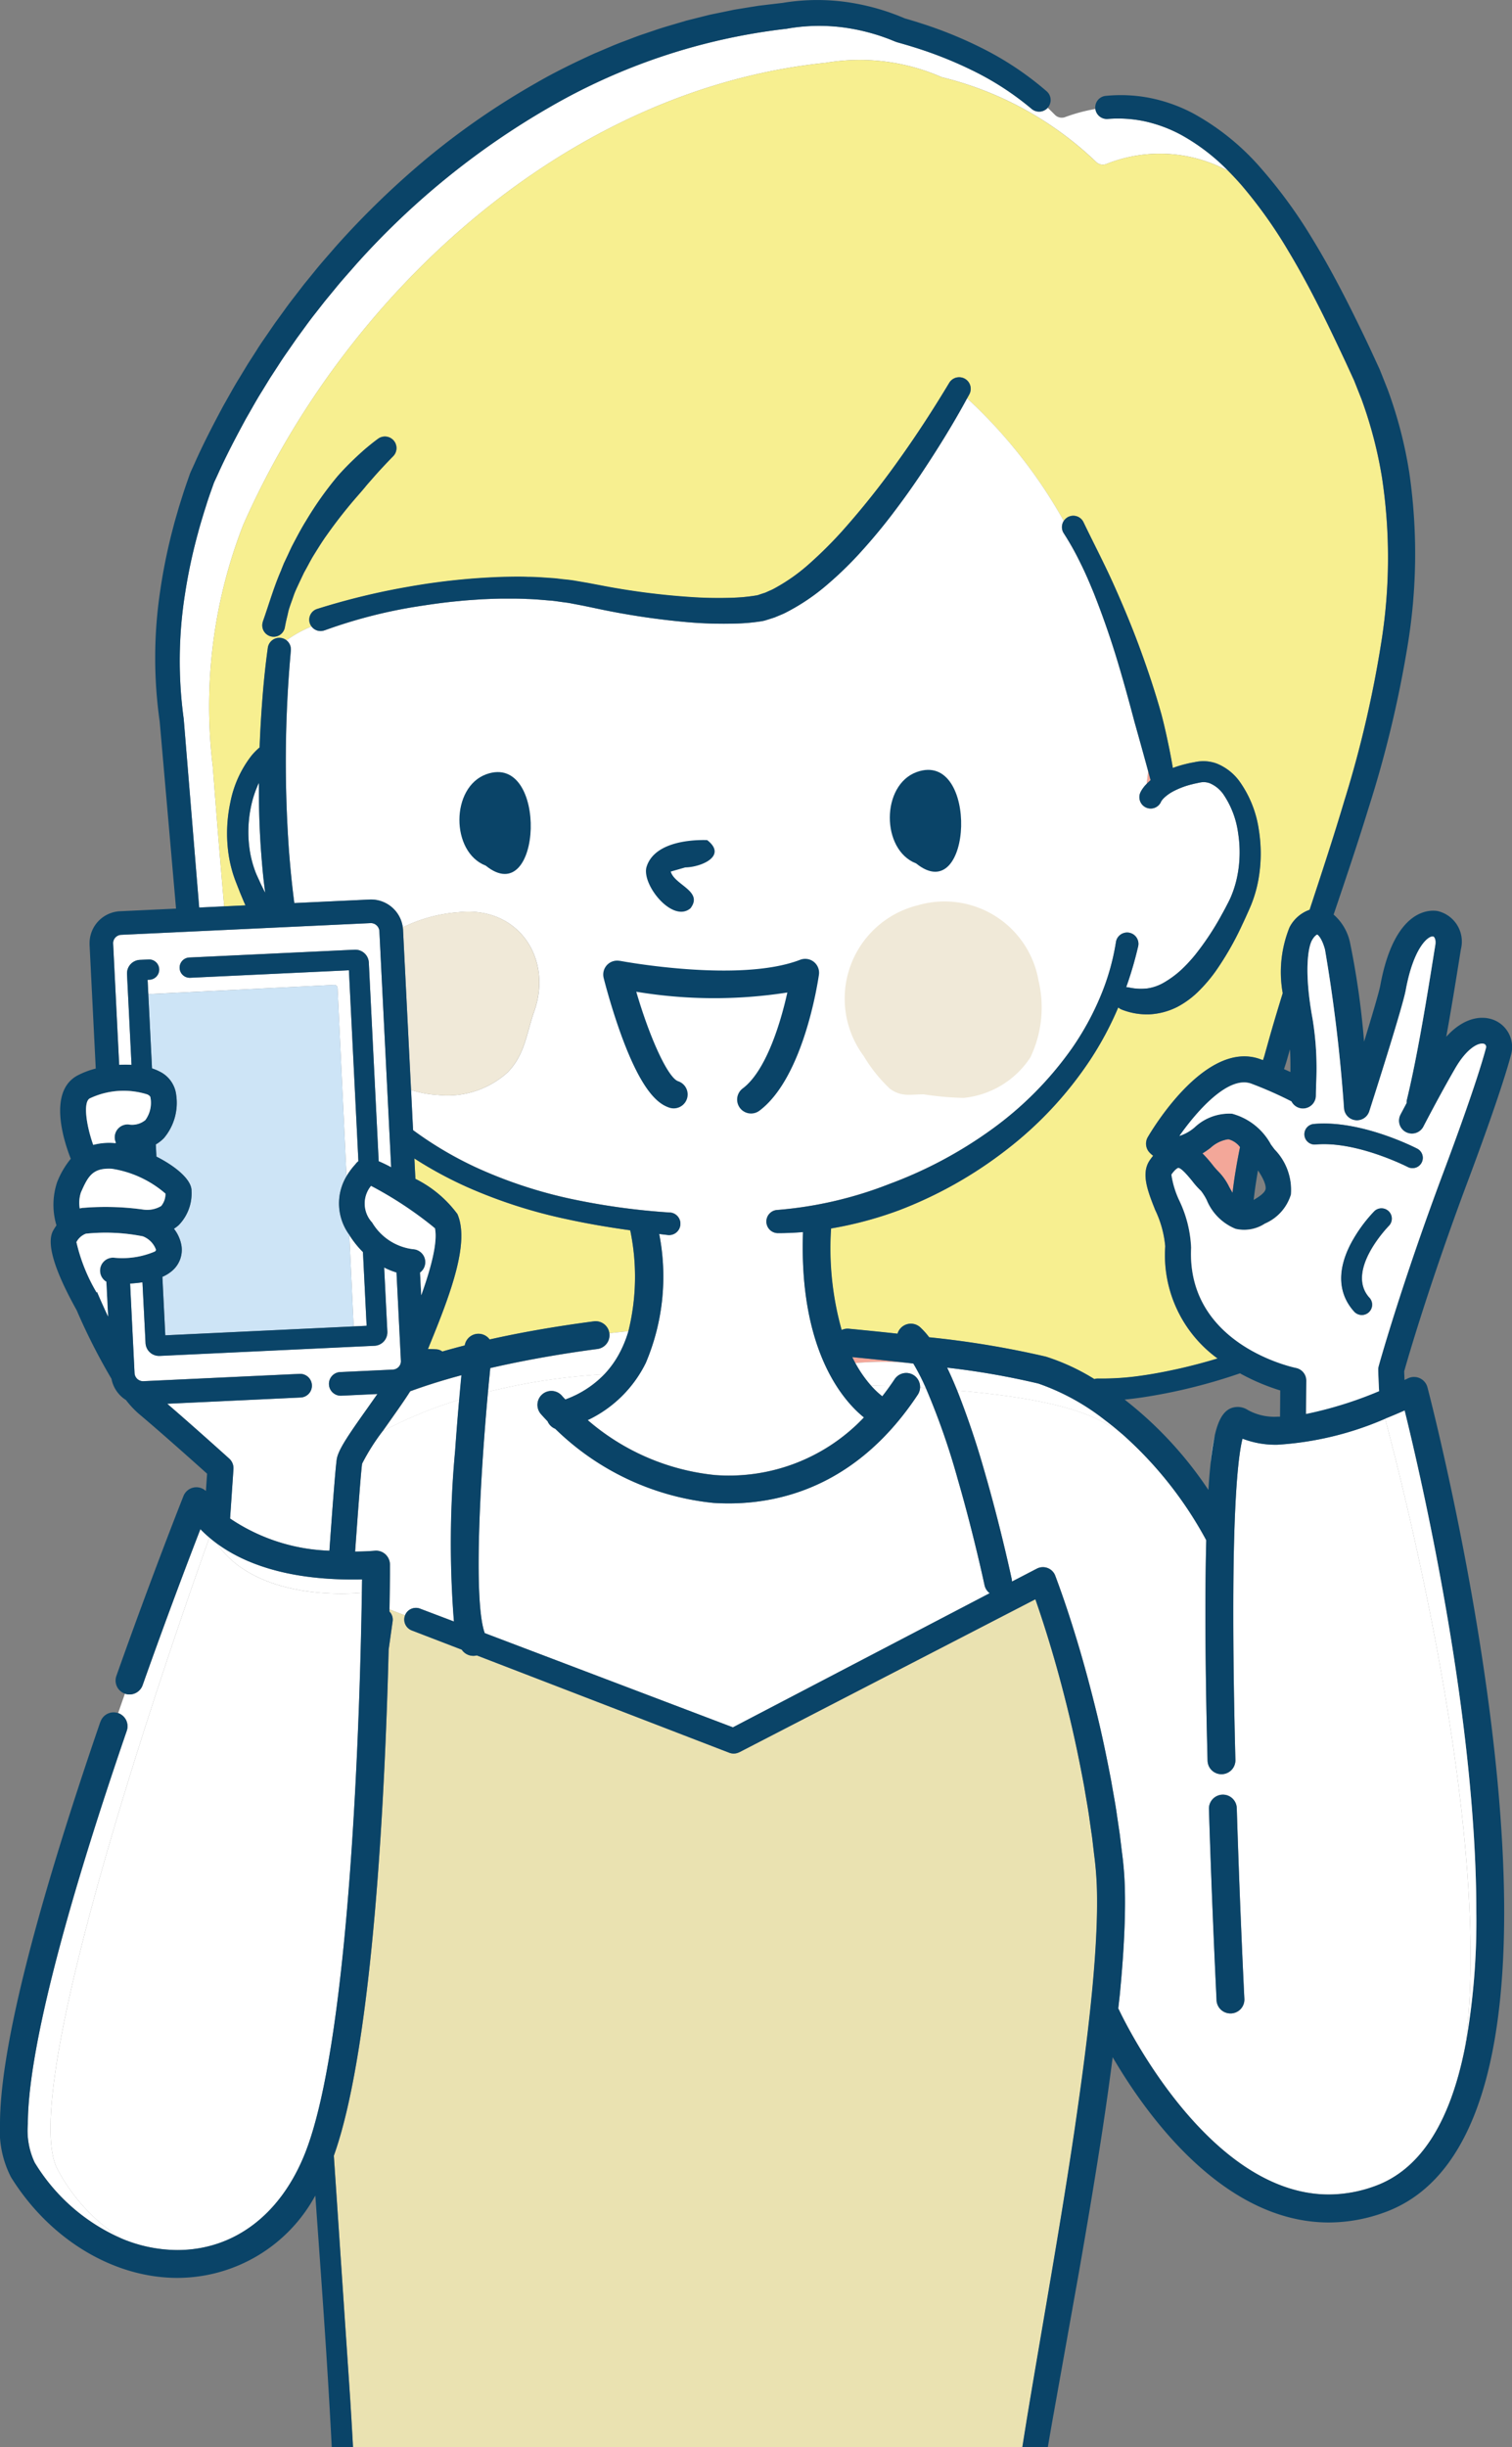 <svg id="system_icon09" xmlns="http://www.w3.org/2000/svg" xmlns:xlink="http://www.w3.org/1999/xlink" width="97.91" height="158.435" viewBox="0 0 97.91 158.435">
  <rect x="0" y="0" width="97.91" height="158.435" fill="#808080" stroke="none"/>
  <defs>
    <clipPath id="clip-path">
      <rect id="長方形_2111" data-name="長方形 2111" width="97.91" height="158.435" fill="none"/>
    </clipPath>
  </defs>
  <g id="グループ_3687" data-name="グループ 3687" clip-path="url(#clip-path)">
    <g id="グループ_3686" data-name="グループ 3686">
      <g id="グループ_3685" data-name="グループ 3685" clip-path="url(#clip-path)">
        <path id="パス_7278" data-name="パス 7278" d="M83.179,9.345h.008a8.306,8.306,0,0,1,2.461.17,9.078,9.078,0,0,1,2.317.879A13.221,13.221,0,0,1,91,12.723a9.312,9.312,0,0,0-7.917-.457.623.623,0,0,1-.665-.149,21.96,21.96,0,0,0-9.964-5.471.453.453,0,0,1-.055-.02,13.22,13.22,0,0,0-7.493-.914c-16.742,1.713-31.075,14.9-37.693,29.883-.008.017-.014.034-.021.051a32.334,32.334,0,0,0-1.96,15.661q.34,4.511.735,9.015l-1.619.076-1-12.191v0c0-.017,0-.036-.006-.052a27.674,27.674,0,0,1,.082-8.024,34.847,34.847,0,0,1,.84-3.957q.129-.49.279-.975c.094-.325.2-.647.3-.968s.214-.642.328-.961l.085-.239.042-.12c.007-.018.007-.019.007-.018h0l.022-.047.214-.462c.555-1.241,1.19-2.444,1.838-3.638.342-.587.665-1.186,1.028-1.761l.533-.87.557-.855c.182-.287.373-.568.569-.846l.581-.838.6-.822c.2-.275.4-.547.615-.813l.626-.8.648-.787c.426-.53.886-1.03,1.33-1.545A50.76,50.76,0,0,1,47.05,8.578,39.629,39.629,0,0,1,62.328,3.514l.009,0,.051-.007a12,12,0,0,1,4.145-.015,13.273,13.273,0,0,1,2.029.516c.164.06.331.117.494.18l.245.1.131.052.09.032.065.02.066.018q.524.147,1.042.31a26.184,26.184,0,0,1,4,1.621,18.65,18.65,0,0,1,3.561,2.354l0,0A.748.748,0,0,0,79.3,8.626c.155.147.309.3.459.451a.623.623,0,0,0,.664.149A11.073,11.073,0,0,1,82.381,8.7a.748.748,0,0,0,.8.647" transform="translate(-11.45 -1.645)" fill="#fff"/>
        <path id="パス_7279" data-name="パス 7279" d="M109.668,174.662c-.068-.122-.134-.25-.2-.384,1.337.13,2.584.26,3.731.39l-.651-.059a20.722,20.722,0,0,0-2.88.053" transform="translate(-54.281 -86.419)" fill="#f3a799"/>
        <path id="パス_7280" data-name="パス 7280" d="M162.4,135.6v0l0-.006Z" transform="translate(-80.529 -67.233)" fill="#f3a799"/>
        <path id="パス_7281" data-name="パス 7281" d="M155.47,148.4a4.625,4.625,0,0,1-.371-.426,8.42,8.42,0,0,0-.651-.739,5.645,5.645,0,0,0,.534-.379,2.146,2.146,0,0,1,1.105-.543.5.5,0,0,1,.073.005,1.364,1.364,0,0,1,.725.5c-.2.979-.369,1.967-.486,2.969-.077-.128-.15-.257-.215-.374a3.785,3.785,0,0,0-.714-1.015" transform="translate(-76.586 -72.55)" fill="#f3a799"/>
        <path id="パス_7282" data-name="パス 7282" d="M54.661,161.121c-.186-.014-.37-.019-.553-.02l.1-.249c1.408-3.428,2.6-6.656,1.807-8.487a7.55,7.55,0,0,0-2.722-2.278l-.066-1.32a25.662,25.662,0,0,0,3.479,1.878,32.508,32.508,0,0,0,6.368,2.047c1.369.3,2.749.533,4.13.724a14.713,14.713,0,0,1-.118,6.532c-.329.033-.746.076-1.236.133a.9.9,0,0,0-1.008-.764c-2.586.339-4.816.74-6.744,1.173a.9.9,0,0,0-1.614.386q-.756.194-1.442.392a.73.73,0,0,0-.373-.145h-.009" transform="translate(-26.395 -73.768)" fill="#f7ef90"/>
        <path id="パス_7283" data-name="パス 7283" d="M27.068,53.474q.34,4.511.734,9.015l1.378-.065c-.036-.082-.074-.163-.109-.245-.1-.243-.2-.484-.3-.727s-.191-.479-.29-.751a8.258,8.258,0,0,1-.4-1.621A9.566,9.566,0,0,1,28.2,55.8a7.146,7.146,0,0,1,1.376-3.063A4.21,4.21,0,0,1,30.1,52.2q.06-1.577.181-3.148c.085-1.105.2-2.193.352-3.309a.752.752,0,0,1,.811-.642.743.743,0,0,1,.4.161,7.592,7.592,0,0,1,1.613-.889.721.721,0,0,1-.11-.208.732.732,0,0,1,.475-.921A45.585,45.585,0,0,1,39.8,41.8a42.679,42.679,0,0,1,6.111-.629c.515-.009,1.029-.021,1.546,0,.516,0,1.033.043,1.551.078.259.013.517.054.776.08s.518.052.776.1l.775.133.738.138a47.017,47.017,0,0,0,5.888.774,26.5,26.5,0,0,0,2.924.029,11.284,11.284,0,0,0,1.391-.146l.07-.014a.214.214,0,0,0,.038-.012l.152-.052.305-.1.3-.134a2.508,2.508,0,0,0,.3-.146,11.843,11.843,0,0,0,2.283-1.62A27.122,27.122,0,0,0,67.8,38.221a53,53,0,0,0,3.693-4.634c1.156-1.612,2.247-3.3,3.263-4.988l.01-.016a.749.749,0,0,1,1.3.741c-.05.094-.1.186-.154.279a32.192,32.192,0,0,1,6.257,7.934.73.73,0,0,1,1.273.083c.653,1.36,1.344,2.685,1.96,4.048s1.191,2.739,1.7,4.141.986,2.814,1.386,4.25c.193.719.35,1.448.5,2.178.089.43.168.861.24,1.294a7.575,7.575,0,0,1,.968-.286c.134-.033.269-.054.4-.081.071-.013.126-.027.209-.04a2.555,2.555,0,0,1,.258-.028,2.49,2.49,0,0,1,1.029.159,3.391,3.391,0,0,1,1.476,1.177A7.147,7.147,0,0,1,94.8,57.555a9.593,9.593,0,0,1-.045,3.286,8.247,8.247,0,0,1-.474,1.6c-.112.267-.22.5-.326.737s-.221.474-.331.712a19.444,19.444,0,0,1-1.6,2.766,9.82,9.82,0,0,1-1.072,1.276,5.8,5.8,0,0,1-1.413,1.059,4.5,4.5,0,0,1-1.81.491,4.444,4.444,0,0,1-1.8-.306.754.754,0,0,1-.234-.144,21.181,21.181,0,0,1-1.814,3.393,24.218,24.218,0,0,1-5.425,5.823,27.113,27.113,0,0,1-6.934,3.911,24.32,24.32,0,0,1-3.85,1.084c-.193.038-.387.072-.581.105a19.578,19.578,0,0,0,.686,6.574.893.893,0,0,1,.466-.083q1.67.16,3.153.321a.886.886,0,0,1,.2-.354.9.9,0,0,1,1.273-.058,4.984,4.984,0,0,1,.577.644A60.2,60.2,0,0,1,81,91.643,13.894,13.894,0,0,1,84.147,93.1a.725.725,0,0,1,.235-.035h.008a17.462,17.462,0,0,0,2.677-.169c.9-.118,1.8-.295,2.693-.5.794-.184,1.584-.393,2.365-.63a8.272,8.272,0,0,1-3.389-7.261,6.813,6.813,0,0,0-.65-2.354c-.482-1.217-.938-2.366-.351-3.22q.107-.156.219-.292a1.658,1.658,0,0,1-.239-.211.84.84,0,0,1-.108-.994c.377-.644,3.783-6.259,7.238-5.061.063.022.139.05.221.082,0-.014.008-.027.013-.041l.054-.164.024-.073v-.009l.012-.041.092-.328.183-.657c.288-1.015.592-2.024.9-3.029a7.747,7.747,0,0,1,.441-4.263,2.337,2.337,0,0,1,1.3-1.136c.775-2.354,1.548-4.7,2.251-7.062a72.593,72.593,0,0,0,2.416-10.414,34.727,34.727,0,0,0,.019-10.516,27.7,27.7,0,0,0-1.322-5.058l-.482-1.216-.551-1.2c-.382-.814-.769-1.631-1.158-2.432-.783-1.608-1.606-3.187-2.517-4.7a30.21,30.21,0,0,0-3.041-4.286q-.42-.484-.87-.937a9.31,9.31,0,0,0-7.917-.457.623.623,0,0,1-.665-.149,21.96,21.96,0,0,0-9.964-5.471.454.454,0,0,1-.055-.02,13.22,13.22,0,0,0-7.493-.914C50,9.592,35.665,22.776,29.048,37.762c-.008.017-.014.034-.021.051a32.328,32.328,0,0,0-1.959,15.661M30.3,44.051c.4-1.124.719-2.265,1.2-3.349l.167-.412.189-.4c.128-.266.246-.539.38-.8.277-.522.549-1.049.862-1.55a22.172,22.172,0,0,1,2.048-2.894c.389-.445.808-.865,1.239-1.271.219-.2.435-.4.665-.592s.456-.372.718-.565a.75.75,0,0,1,.981,1.128l-.031.032c-.359.369-.752.784-1.116,1.192l-.546.623c-.174.215-.353.425-.535.633a30.693,30.693,0,0,0-2.054,2.6c-.326.448-.611.921-.9,1.389-.142.237-.27.482-.4.723l-.2.364-.177.374c-.118.25-.236.5-.349.752s-.191.517-.287.776c-.047.129-.093.26-.135.391s-.072.266-.1.4c-.065.268-.129.535-.178.805l-.007.038a.746.746,0,0,1-.03.111.736.736,0,1,1-1.386-.5" transform="translate(-13.285 -3.812)" fill="#f7ef90"/>
        <path id="パス_7284" data-name="パス 7284" d="M147.534,99.63a2.914,2.914,0,0,0-.255.236l.1-.81c.052.191.1.383.156.573" transform="translate(-73.031 -49.119)" fill="#f3a799"/>
        <path id="パス_7285" data-name="パス 7285" d="M113.658,175.748a.9.9,0,0,0-1.249.254c-.092.139-.185.272-.278.405-.35-.006-.767,0-1.238.024a8.051,8.051,0,0,1-1.028-1.474,20.754,20.754,0,0,1,2.88-.054l.651.06.224.025a14.557,14.557,0,0,1,.81,1.581l-.373-.028a.9.9,0,0,0-.4-.794" transform="translate(-54.478 -86.713)" fill="#fff"/>
        <path id="パス_7286" data-name="パス 7286" d="M122.307,177.109c-.219-.539-.436-1.034-.651-1.478a49.93,49.93,0,0,1,5.914,1.03,14.849,14.849,0,0,1,4.293,2.353c.356.267.737.573,1.134.919a10.378,10.378,0,0,0-1.69-1c-2.312-1.084-5.956-1.552-9-1.821" transform="translate(-60.325 -87.09)" fill="#fff"/>
        <path id="パス_7287" data-name="パス 7287" d="M49.57,179.655c.606-.856,1.057-1.5,1.377-2.008,1.063-.392,2.188-.739,3.321-1.042-.045.468-.095,1-.147,1.589a27.153,27.153,0,0,0-4.96,2.04l.409-.578" transform="translate(-24.377 -87.572)" fill="#fff"/>
        <path id="パス_7288" data-name="パス 7288" d="M71.285,172.2a6.333,6.333,0,0,1-1.069,1.539h0a40.222,40.222,0,0,0-7.535,1.137c.048-.527.1-1.041.147-1.536,2.747-.633,5.342-1.026,6.937-1.236a.9.9,0,0,0,.777-1.011s0-.008,0-.013c.49-.056.907-.1,1.236-.133a7.733,7.733,0,0,1-.489,1.252" transform="translate(-31.081 -84.766)" fill="#fff"/>
        <path id="パス_7289" data-name="パス 7289" d="M69.62,176.48a6.617,6.617,0,0,1-2.527,1.63c-.138-.144-.213-.231-.218-.237a.9.9,0,0,0-1.371,1.172c.031.036.182.211.44.475a.844.844,0,0,0,.057.113.9.9,0,0,0,.437.374,17.118,17.118,0,0,0,10.242,4.8q.476.031.985.032c3.672,0,8.477-1.337,12.254-7.042a.892.892,0,0,0,.145-.456l.373.028a46.46,46.46,0,0,1,2.059,5.88c1.035,3.558,1.734,6.847,1.741,6.88a.9.9,0,0,0,.335.528l-16.627,8.684-16.07-6.1c-.605-1.654-.431-7.263-.045-12.517.078-1.063.164-2.111.255-3.108a40.218,40.218,0,0,1,7.535-1.137Z" transform="translate(-30.485 -87.51)" fill="#fff"/>
        <path id="パス_7290" data-name="パス 7290" d="M47.854,193.33c.017-1,.026-1.775.03-2.279,0-.322,0-.536,0-.619a.9.9,0,0,0-.175-.536.85.85,0,0,0-.12-.135.9.9,0,0,0-.7-.23s-.494.048-1.26.054c.178-2.5.378-5.174.451-5.691a13.942,13.942,0,0,1,1.326-2.1,27.1,27.1,0,0,1,4.96-2.04c-.087.986-.178,2.113-.261,3.308a64.577,64.577,0,0,0-.078,11.05l-2.193-.832a.756.756,0,0,0-.974.437l-.383-.146Z" transform="translate(-22.629 -89.135)" fill="#fff"/>
        <path id="パス_7291" data-name="パス 7291" d="M126.482,190.787a.9.9,0,0,1,.016.146l1.6-.835.011-.006a.823.823,0,0,1,.091-.04.854.854,0,0,1,1.1.5c.55,1.464,1.019,2.906,1.462,4.377s.837,2.945,1.2,4.433.677,2.987.963,4.494c.127.756.274,1.508.378,2.27l.169,1.138.139,1.144a21.863,21.863,0,0,1,.193,2.341c.023.782.014,1.558-.011,2.329-.05,1.543-.168,3.071-.314,4.593-.029.3-.065.6-.1.9h0c.011.02.025.038.035.06.055.119,5.579,11.98,13.6,11.98a8.747,8.747,0,0,0,3.02-.556c2.888-1.061,4.826-4.068,5.8-8.965,1.817-13.241-3.778-35.464-5.173-40.7a20.666,20.666,0,0,1-6.973,1.681,5.947,5.947,0,0,1-2.26-.392c-.243.929-.6,3.6-.6,11.253,0,2.756.047,5.967.138,9.545a.9.9,0,0,1-.878.924.892.892,0,0,1-.35-.06.9.9,0,0,1-.574-.818c-.092-3.593-.139-6.82-.139-9.591q0-2.6.055-4.678a25.026,25.026,0,0,0-5.439-6.871,10.411,10.411,0,0,0-1.69-1c-2.312-1.084-5.956-1.551-9-1.821a54.741,54.741,0,0,1,1.763,5.223c1.053,3.621,1.763,6.968,1.771,7m13.264,27.276c0-.007,0-.014,0-.021,0-.056-.284-5.629-.493-12.38a.9.9,0,1,1,1.8-.055c.208,6.732.489,12.288.492,12.344a.9.9,0,0,1-.855.946h-.046a.9.9,0,0,1-.9-.835" transform="translate(-60.966 -88.544)" fill="#fff"/>
        <path id="パス_7292" data-name="パス 7292" d="M113.141,177.915c-.171.245-.345.478-.52.7a5.441,5.441,0,0,1-.718-.681c.471-.021.887-.029,1.238-.024" transform="translate(-55.489 -88.222)" fill="#fff"/>
        <path id="パス_7293" data-name="パス 7293" d="M32.634,106.911c-.1-.226-.216-.457-.291-.664a6.879,6.879,0,0,1-.35-1.34,7.936,7.936,0,0,1,.069-2.8,6.908,6.908,0,0,1,.521-1.587c-.008,1.5.032,3.009.146,4.514.041.554.088,1.107.146,1.66q.054.476.115.952l-.031-.059c-.108-.224-.223-.444-.325-.672" transform="translate(-15.818 -49.843)" fill="#fff"/>
        <path id="パス_7294" data-name="パス 7294" d="M38.374,65.929a7.628,7.628,0,0,0-1.613.889.747.747,0,0,1,.279.653l0,.018c-.194,2.128-.3,4.308-.323,6.466s.046,4.322.2,6.469c.089,1.14.2,2.279.349,3.408l4.866-.228a2.077,2.077,0,0,1,2.158,1.8,9.786,9.786,0,0,1,3.622-.982c3.824-.408,6.107,2.966,4.887,6.423-.5,1.406-.593,2.789-1.718,3.942a5.782,5.782,0,0,1-4.512,1.469,6.926,6.926,0,0,1-1.746-.323l.129,2.594a23.6,23.6,0,0,0,4.146,2.446,29.911,29.911,0,0,0,6.08,2.006,44.416,44.416,0,0,0,6.407.882l.035,0a.73.73,0,0,1,.639.631.7.7,0,0,1,0,.18.732.732,0,0,1-.812.643l-.557-.066a14.3,14.3,0,0,1-.866,8.345,8.006,8.006,0,0,1-3.762,3.705,14.885,14.885,0,0,0,8.253,3.559,12.025,12.025,0,0,0,9.635-3.734c-1.247-1-4.219-4.2-3.947-12-.53.044-1.061.068-1.594.068a.75.75,0,0,1-.054-1.5h.007a25.4,25.4,0,0,0,7.248-1.684A27.637,27.637,0,0,0,82.4,98.5a22.33,22.33,0,0,0,5.243-5.3,18.175,18.175,0,0,0,1.87-3.449,15.132,15.132,0,0,0,.953-3.4.51.51,0,0,1,.011-.054.733.733,0,0,1,1.428.331,24.408,24.408,0,0,1-.775,2.649.709.709,0,0,1,.148.016l.013,0a3.584,3.584,0,0,0,1.223.063,2.978,2.978,0,0,0,1.1-.4,6.346,6.346,0,0,0,1.037-.761,9.81,9.81,0,0,0,.95-1.016,18.049,18.049,0,0,0,1.625-2.43c.117-.218.243-.433.356-.655s.236-.446.321-.65a6.834,6.834,0,0,0,.413-1.323,7.906,7.906,0,0,0,.063-2.8,5.843,5.843,0,0,0-.958-2.53,2.061,2.061,0,0,0-.878-.715,1.129,1.129,0,0,0-.472-.07,1.108,1.108,0,0,0-.121.015c-.043.006-.112.023-.166.033-.115.026-.233.047-.346.078a5.352,5.352,0,0,0-1.27.471,2.753,2.753,0,0,0-.505.345,1.453,1.453,0,0,0-.189.19.84.84,0,0,0-.066.09c-.006.012-.015.025-.019.032s0,.008-.007.013l.006-.01v0l.008-.016a.731.731,0,0,1-1.41-.2.725.725,0,0,1,.045-.331.9.9,0,0,1,.054-.115c.016-.03.028-.049.042-.074.028-.048.055-.084.084-.125a2.236,2.236,0,0,1,.17-.21c.024-.027.049-.05.073-.075l.1-.81c-.29-1.071-.589-2.149-.893-3.219-.371-1.407-.757-2.81-1.182-4.2s-.909-2.763-1.444-4.112c-.275-.671-.558-1.339-.884-1.985A17.992,17.992,0,0,0,87.09,59.9l-.013-.02a.526.526,0,0,1-.04-.072.733.733,0,0,1,.049-.719,32.157,32.157,0,0,0-6.257-7.934c-.93,1.713-1.944,3.343-3.022,4.956q-.853,1.272-1.787,2.494T74.05,60.986a23.346,23.346,0,0,1-2.233,2.191,13.548,13.548,0,0,1-2.668,1.817,3.642,3.642,0,0,1-.381.177l-.391.164c-.135.047-.274.089-.412.133l-.206.065a1.454,1.454,0,0,1-.145.036l-.114.022a12.81,12.81,0,0,1-1.616.145,27.075,27.075,0,0,1-3.114-.084,48.542,48.542,0,0,1-6.071-.919l-.745-.155-.711-.136c-.236-.052-.478-.075-.719-.109s-.48-.073-.725-.088c-.487-.04-.973-.087-1.465-.1-.49-.028-.983-.024-1.476-.024s-.987.025-1.48.045c-.494.038-.987.061-1.48.117-.987.087-1.968.235-2.947.39a32.446,32.446,0,0,0-5.723,1.505l-.009,0-.034.012a.729.729,0,0,1-.811-.267" transform="translate(-18.204 -25.367)" fill="#fff"/>
        <path id="パス_7295" data-name="パス 7295" d="M77.513,57.248q-.928,1.227-1.97,2.378a23.344,23.344,0,0,1-2.233,2.191,13.57,13.57,0,0,1-2.668,1.817,3.7,3.7,0,0,1-.381.177l-.391.164c-.136.047-.275.089-.412.133l-.207.064a1.392,1.392,0,0,1-.145.036l-.115.021a12.816,12.816,0,0,1-1.615.146,27.077,27.077,0,0,1-3.115-.084,48.634,48.634,0,0,1-6.071-.919l-.744-.155-.712-.135c-.236-.052-.479-.075-.719-.109s-.48-.073-.725-.088c-.487-.04-.973-.088-1.465-.1-.49-.028-.983-.024-1.475-.024s-.987.025-1.48.045c-.494.038-.987.061-1.48.117-.987.087-1.968.235-2.947.39a32.4,32.4,0,0,0-5.723,1.5l-.009,0-.034.012a.73.73,0,0,1-.811-.267.72.72,0,0,1-.109-.208.732.732,0,0,1,.475-.921,45.559,45.559,0,0,1,5.982-1.449,42.681,42.681,0,0,1,6.111-.629c.515-.009,1.029-.021,1.546,0,.516,0,1.033.043,1.551.078.259.013.517.054.776.08s.518.052.776.1l.775.132.738.139a47.113,47.113,0,0,0,5.888.774A26.5,26.5,0,0,0,67.3,62.7a11.276,11.276,0,0,0,1.391-.146l.071-.014.038-.012.152-.052.306-.1.3-.135a2.4,2.4,0,0,0,.3-.146,11.861,11.861,0,0,0,2.284-1.62,27.311,27.311,0,0,0,2.063-2.052A53.084,53.084,0,0,0,77.9,53.782c1.156-1.612,2.248-3.3,3.263-4.988l.01-.016a.749.749,0,0,1,1.3.741c-.05.094-.1.186-.154.279-.93,1.713-1.945,3.343-3.022,4.956q-.853,1.272-1.787,2.495" transform="translate(-19.697 -24.008)" fill="#0a4468"/>
        <path id="パス_7296" data-name="パス 7296" d="M34.909,64.684l.167-.412.189-.4c.128-.266.246-.539.38-.8.277-.522.548-1.049.862-1.55a22.183,22.183,0,0,1,2.047-2.894c.389-.446.808-.865,1.239-1.271.218-.2.434-.4.665-.592s.456-.373.718-.565a.75.75,0,0,1,.981,1.128l-.032.032c-.359.369-.751.784-1.116,1.192l-.546.623c-.173.215-.353.424-.534.632a30.86,30.86,0,0,0-2.055,2.6c-.325.449-.611.921-.905,1.39-.142.237-.269.481-.4.723l-.2.364-.177.374c-.118.25-.236.5-.349.752s-.191.517-.288.776c-.047.129-.092.26-.134.391s-.073.265-.1.4c-.065.268-.129.535-.178.805l-.007.038a.812.812,0,0,1-.03.111.736.736,0,0,1-1.386-.5c.4-1.124.719-2.265,1.2-3.349" transform="translate(-16.695 -27.795)" fill="#0a4468"/>
        <path id="パス_7297" data-name="パス 7297" d="M149.123,102.941v0c-.008.018,0,.007-.007.013l.005-.01" transform="translate(-73.943 -51.044)" fill="#0a4468"/>
        <path id="パス_7298" data-name="パス 7298" d="M113.26,116.043a6.174,6.174,0,0,1,7.786,4.882,7.505,7.505,0,0,1-.53,4.981,5.857,5.857,0,0,1-4.319,2.615,19.335,19.335,0,0,1-2.574-.228c-.861-.01-1.436.192-2.2-.363a9.841,9.841,0,0,1-1.7-2.124,6.224,6.224,0,0,1,3.544-9.763" transform="translate(-53.797 -57.444)" fill="#f0e9d8"/>
        <path id="パス_7299" data-name="パス 7299" d="M60.243,123.53c-.5,1.406-.593,2.789-1.717,3.942a5.778,5.778,0,0,1-4.513,1.469,6.883,6.883,0,0,1-1.745-.323l-.515-10.354c0-.059-.01-.117-.018-.175a9.774,9.774,0,0,1,3.622-.982c3.824-.409,6.107,2.966,4.886,6.423" transform="translate(-25.654 -58.053)" fill="#f0e9d8"/>
        <path id="パス_7300" data-name="パス 7300" d="M78.563,123.261c.077.015,7.742,1.455,11.676-.066a.9.9,0,0,1,1.217.971c-.1.678-1.041,6.689-3.854,8.8a.9.9,0,0,1-1.082-1.443c1.488-1.115,2.437-4.161,2.89-6.21a30.72,30.72,0,0,1-9.782-.05c.877,3.007,2.054,5.573,2.712,5.794a.9.9,0,1,1-.574,1.71c-.682-.229-1.745-.962-3.1-4.665-.688-1.885-1.133-3.661-1.151-3.736a.9.9,0,0,1,1.045-1.1" transform="translate(-38.426 -61.058)" fill="#0a4468"/>
        <path id="パス_7301" data-name="パス 7301" d="M116,104.923c-2.275-.872-2.284-5.081.041-5.919,4.045-1.443,3.629,8.886-.041,5.919" transform="translate(-56.675 -49.024)" fill="#0a4468"/>
        <path id="パス_7302" data-name="パス 7302" d="M60.758,99.288c4.045-1.443,3.629,8.886-.041,5.919-2.275-.872-2.284-5.082.041-5.919" transform="translate(-29.263 -49.165)" fill="#0a4468"/>
        <path id="パス_7303" data-name="パス 7303" d="M85.521,109.649l-.928.266a.013.013,0,0,0-.009.017c.261.869,2.118,1.256,1.274,2.363-1.143.974-3.136-1.478-2.857-2.64.44-1.546,2.605-1.813,3.937-1.774,1.337,1.037-.414,1.76-1.418,1.768" transform="translate(-41.145 -53.493)" fill="#0a4468"/>
        <path id="パス_7304" data-name="パス 7304" d="M42.885,241.4c2.58-7.2,3.332-24,3.55-32.761q.129-.923.259-1.847a.744.744,0,0,0-.206-.62c0-.047,0-.095,0-.141l.63.241.383.146v0a.756.756,0,0,0,.435.973l3.232,1.245a.9.9,0,0,0,.752.4.887.887,0,0,0,.223-.029l16.343,6.3a.8.8,0,0,0,.658-.034l.006,0,19.163-9.9c.384,1.1.743,2.225,1.075,3.347.426,1.438.808,2.89,1.157,4.348s.649,2.928.924,4.4c.121.739.262,1.475.36,2.216l.16,1.111.131,1.114A21.4,21.4,0,0,1,92.3,224.1c.022.733.015,1.474-.01,2.217-.048,1.487-.162,2.983-.3,4.478-.291,2.992-.7,5.984-1.137,8.973-.887,5.98-1.959,11.939-2.96,17.926q-.213,1.289-.417,2.582H44.129q-.084-1.539-.18-3.075Z" transform="translate(-21.265 -101.837)" fill="#eae2b1"/>
        <path id="パス_7305" data-name="パス 7305" d="M29.613,181.1a12.184,12.184,0,0,1-6.43-2.086l.218-3.2a.839.839,0,0,0-.275-.68c-.026-.023-2.231-2.015-4.014-3.549l8.641-.406a.765.765,0,0,0-.072-1.529l-10.134.475a.557.557,0,0,1-.55-.523l-.288-5.8c.251-.015.522-.04.8-.082l.2,3.934a.874.874,0,0,0,.874.832l.051,0,13.9-.656a.873.873,0,0,0,.833-.873c0-.013,0-.037,0-.049l-.207-4.146a4.689,4.689,0,0,0,.8.322l.286,5.747a.549.549,0,0,1-.517.542l-3.415.16a.765.765,0,0,0,.072,1.529l2.339-.11c-.212.3-.425.605-.611.868-1.337,1.887-1.933,2.778-2.024,3.388-.082.554-.3,3.436-.472,5.9" transform="translate(-8.286 -80.708)" fill="#fff"/>
        <path id="パス_7306" data-name="パス 7306" d="M31.091,121.1a.874.874,0,0,0-.874-.831l-.051,0-10.708.505a.656.656,0,0,0,.031,1.311h.031L29.8,121.6l.615,12.36a.881.881,0,0,0-.178.178l-.069.079a4.707,4.707,0,0,0-.522.712l-.579-12.181a.212.212,0,0,0-.222-.2l-12.031.595-.046-.926.125-.006a.656.656,0,0,0,.625-.686h0a.654.654,0,0,0-.687-.624l-.563.027a.872.872,0,0,0-.833.873c0,.013,0,.037,0,.05l.292,5.872a7.215,7.215,0,0,0-.8,0l-.392-7.876a.549.549,0,0,1,.517-.542l16.175-.759a.556.556,0,0,1,.55.523l.76,15.285a8.8,8.8,0,0,0-.807-.39Z" transform="translate(-7.208 -58.785)" fill="#fff"/>
        <path id="パス_7307" data-name="パス 7307" d="M44.939,158.693a6.107,6.107,0,0,0,.813,1l.237,4.773-.838.039-.281-5.927c.023.038.044.076.069.113" transform="translate(-22.25 -78.635)" fill="#fff"/>
        <path id="パス_7308" data-name="パス 7308" d="M31.311,126.683l.579,12.181a3.434,3.434,0,0,0,.181,3.8l.282,5.927-12.2.576-.188-3.786a2.43,2.43,0,0,0,.611-.373,1.78,1.78,0,0,0,.623-1.655,2.426,2.426,0,0,0-.487-1.085,2.251,2.251,0,0,0,.311-.235,2.942,2.942,0,0,0,.829-2.208c.019-.734-1.036-1.6-2.274-2.228l-.039-.786a2.509,2.509,0,0,0,.523-.407,3.54,3.54,0,0,0,.8-2.779,1.932,1.932,0,0,0-1.085-1.538,3.091,3.091,0,0,0-.485-.2l-.239-4.807,12.031-.6a.213.213,0,0,1,.222.2" transform="translate(-9.45 -62.718)" fill="#cde4f6"/>
        <path id="パス_7309" data-name="パス 7309" d="M11.013,206.468c1.565-4.422,2.982-8.145,3.74-10.1.175.181.369.363.582.545C14.194,200.078,2.6,232.567,5.514,237.84a11.8,11.8,0,0,0,4.124,4.447,12.347,12.347,0,0,1-5.621-4.918,4.874,4.874,0,0,1-.44-2.486c0-4.462,2.215-13.266,6.406-25.462a.9.9,0,0,0-.559-1.145q.221-.636.439-1.257a.9.9,0,0,0,1.149-.549" transform="translate(-1.774 -97.372)" fill="#fff"/>
        <path id="パス_7310" data-name="パス 7310" d="M27.831,198.185c1.689,1.246,4.421,2.344,8.81,2.344.221,0,.424,0,.607-.009,0,.245-.007.534-.012.864-.8.079-6.834.537-9.405-3.2" transform="translate(-13.8 -98.273)" fill="#fff"/>
        <path id="パス_7311" data-name="パス 7311" d="M6.959,238.376c-2.912-5.274,8.681-37.762,9.822-40.928.147.125.3.249.469.372,2.572,3.736,8.6,3.278,9.405,3.2-.1,6.545-.656,28.885-3.727,36.41-1.594,3.906-4.592,6.146-8.225,6.146a9.4,9.4,0,0,1-3.62-.751,11.808,11.808,0,0,1-4.124-4.447" transform="translate(-3.219 -97.908)" fill="#fff"/>
        <path id="パス_7312" data-name="パス 7312" d="M6.5,111.463C2.188,124.022,0,132.786,0,137.511a6.557,6.557,0,0,0,.712,3.439c2.5,4.022,6.628,6.52,10.771,6.52a10.174,10.174,0,0,0,8.936-5.332c.315,4.438.645,8.872.9,13.307q.088,1.5.164,2.992h1.376q-.084-1.539-.18-3.075l-1.063-15.8c2.579-7.2,3.331-24,3.55-32.761.086-.616.173-1.231.259-1.847a.744.744,0,0,0-.206-.62c0-.047,0-.1,0-.141.017-1,.026-1.775.03-2.279,0-.322,0-.536,0-.619a.9.9,0,0,0-.175-.536.872.872,0,0,0-.12-.135.9.9,0,0,0-.7-.229s-.494.048-1.26.054c.178-2.5.379-5.174.452-5.692a13.909,13.909,0,0,1,1.326-2.1c.143-.2.282-.4.408-.578.606-.856,1.057-1.5,1.377-2.009,1.062-.392,2.188-.738,3.32-1.042-.045.468-.095,1-.146,1.589-.087.986-.178,2.113-.262,3.308a64.571,64.571,0,0,0-.077,11.05l-2.194-.832a.755.755,0,0,0-.974.437v0a.756.756,0,0,0,.435.973L29.9,106.8a.9.9,0,0,0,.752.4.891.891,0,0,0,.223-.029l16.343,6.3a.8.8,0,0,0,.657-.034l.007,0,19.163-9.9c.385,1.1.743,2.225,1.075,3.347.426,1.438.808,2.89,1.157,4.348s.65,2.928.924,4.4c.12.739.262,1.475.359,2.216l.16,1.111.131,1.113a21.7,21.7,0,0,1,.176,2.189c.022.733.014,1.474-.01,2.217-.048,1.487-.162,2.983-.305,4.478-.29,2.992-.7,5.984-1.136,8.973-.887,5.98-1.959,11.939-2.96,17.926q-.214,1.289-.417,2.582h1.653q.193-1.152.4-2.3l1.6-8.951c.523-2.989,1.03-5.984,1.492-8.989q.384-2.5.708-5.014c2.194,3.758,7.172,10.7,14,10.7a10.537,10.537,0,0,0,3.642-.667c5.116-1.879,7.71-8.41,7.71-19.411,0-15.075-4.919-33.8-4.969-33.99a.9.9,0,0,0-1.276-.574c-.006,0-.08.04-.209.1-.009-.194-.016-.383-.022-.561.227-.806,1.612-5.616,4.143-12.369.782-2.086,2.182-5.913,2.77-8.1a1.885,1.885,0,0,0-1.074-2.265c-.82-.341-1.989-.173-3.115,1.075.342-1.882.636-3.713.835-4.957l.114-.711a2.028,2.028,0,0,0-1.512-2.472c-.456-.08-2.781-.22-3.707,4.813-.079.426-.524,1.933-1.051,3.644a52.981,52.981,0,0,0-.907-6.4,3.311,3.311,0,0,0-1.065-1.828c.774-2.284,1.549-4.575,2.262-6.895a73.681,73.681,0,0,0,2.549-10.64,36.457,36.457,0,0,0,.093-11.048,28.156,28.156,0,0,0-1.4-5.4l-.516-1.3-.582-1.262c-.382-.821-.777-1.63-1.183-2.448-.812-1.629-1.672-3.246-2.634-4.814a31.518,31.518,0,0,0-3.274-4.488A15.938,15.938,0,0,0,77.263,7.34a10.277,10.277,0,0,0-2.743-.987A9.82,9.82,0,0,0,71.6,6.207a.749.749,0,0,0-.673.82c0,.009,0,.017.005.026a.748.748,0,0,0,.8.647h.008A8.306,8.306,0,0,1,74.2,7.87a9.084,9.084,0,0,1,2.317.878,13.209,13.209,0,0,1,3.035,2.331q.449.452.87.937A30.167,30.167,0,0,1,83.461,16.3c.911,1.516,1.734,3.1,2.517,4.7.39.8.776,1.618,1.159,2.432l.551,1.2.482,1.216a27.74,27.74,0,0,1,1.322,5.058,34.727,34.727,0,0,1-.019,10.516,72.593,72.593,0,0,1-2.416,10.414c-.7,2.361-1.477,4.708-2.251,7.062a2.336,2.336,0,0,0-1.3,1.136,7.75,7.75,0,0,0-.44,4.263c-.312,1.005-.616,2.014-.9,3.029l-.184.657-.091.328-.012.041,0,0,0-.007,0,.011v0l-.024.073-.054.165c0,.014-.008.027-.013.041-.083-.031-.159-.059-.221-.081-3.455-1.2-6.861,4.417-7.238,5.06a.838.838,0,0,0,.108.994,1.649,1.649,0,0,0,.239.211q-.111.136-.219.292c-.587.853-.132,2,.351,3.219a6.815,6.815,0,0,1,.65,2.354,8.27,8.27,0,0,0,3.389,7.261c-.781.237-1.571.446-2.365.63-.893.2-1.792.378-2.694.5a17.455,17.455,0,0,1-2.676.169H71.1a.722.722,0,0,0-.234.036,13.883,13.883,0,0,0-3.145-1.455,60.217,60.217,0,0,0-7.551-1.251,4.958,4.958,0,0,0-.577-.645.9.9,0,0,0-1.47.412q-1.485-.161-3.154-.321a.893.893,0,0,0-.465.083,19.583,19.583,0,0,1-.686-6.575c.194-.033.388-.068.581-.105a24.314,24.314,0,0,0,3.85-1.084,27.106,27.106,0,0,0,6.935-3.911A24.228,24.228,0,0,0,70.6,68.612a21.18,21.18,0,0,0,1.814-3.393.75.75,0,0,0,.234.144,4.442,4.442,0,0,0,1.8.305,4.489,4.489,0,0,0,1.81-.491,5.807,5.807,0,0,0,1.413-1.059,9.862,9.862,0,0,0,1.073-1.276,19.414,19.414,0,0,0,1.6-2.766c.11-.237.224-.473.331-.712s.213-.469.326-.737a8.281,8.281,0,0,0,.474-1.6,9.578,9.578,0,0,0,.045-3.285,7.137,7.137,0,0,0-1.231-3.124,3.389,3.389,0,0,0-1.475-1.177,2.49,2.49,0,0,0-1.029-.159,2.443,2.443,0,0,0-.259.028c-.083.013-.138.026-.209.039-.135.027-.269.048-.4.081a7.657,7.657,0,0,0-.968.286c-.073-.434-.152-.864-.24-1.294-.151-.73-.309-1.459-.5-2.178-.4-1.435-.872-2.85-1.386-4.25s-1.091-2.778-1.7-4.141-1.307-2.688-1.96-4.048a.734.734,0,0,0-.98-.344.741.741,0,0,0-.344.98.663.663,0,0,0,.04.072l.013.02a17.906,17.906,0,0,1,1.059,1.887c.326.646.608,1.314.884,1.985q.8,2.024,1.444,4.112c.425,1.391.811,2.794,1.182,4.2.3,1.07.6,2.148.893,3.219.052.192.1.383.156.573a3.158,3.158,0,0,0-.255.236c-.024.025-.049.048-.073.075a2.324,2.324,0,0,0-.171.21c-.028.041-.055.077-.083.125-.015.025-.027.044-.042.074a1.011,1.011,0,0,0-.055.115.722.722,0,0,0-.044.331.73.73,0,0,0,1.409.2l-.007.016c0-.008.013-.021.019-.032a.766.766,0,0,1,.066-.09,1.453,1.453,0,0,1,.189-.19,2.778,2.778,0,0,1,.505-.345,5.352,5.352,0,0,1,1.27-.471c.112-.031.23-.051.345-.078.055-.011.124-.027.166-.033a1.13,1.13,0,0,1,.594.055,2.06,2.06,0,0,1,.878.715,5.837,5.837,0,0,1,.958,2.53,7.929,7.929,0,0,1-.063,2.8,6.87,6.87,0,0,1-.413,1.323c-.084.2-.208.429-.322.65s-.238.437-.356.655a17.952,17.952,0,0,1-1.625,2.43,9.8,9.8,0,0,1-.95,1.016,6.364,6.364,0,0,1-1.036.761,2.976,2.976,0,0,1-1.1.4,3.589,3.589,0,0,1-1.224-.063l-.012,0a.717.717,0,0,0-.149-.016,24.294,24.294,0,0,0,.775-2.649.733.733,0,0,0-1.428-.331c0,.017-.008.037-.01.054a15.158,15.158,0,0,1-.953,3.4,18.177,18.177,0,0,1-1.87,3.449,22.319,22.319,0,0,1-5.243,5.3A27.628,27.628,0,0,1,57.6,76.651a25.4,25.4,0,0,1-7.248,1.684H50.35a.75.75,0,0,0,.054,1.5c.533,0,1.064-.024,1.594-.068-.272,7.793,2.7,11,3.947,12A12.025,12.025,0,0,1,46.31,95.5a14.884,14.884,0,0,1-8.253-3.559,8.006,8.006,0,0,0,3.762-3.705,14.307,14.307,0,0,0,.867-8.345l.557.066a.733.733,0,0,0,.812-.644.719.719,0,0,0,0-.18.73.73,0,0,0-.639-.631l-.035,0a44.51,44.51,0,0,1-6.407-.882,29.91,29.91,0,0,1-6.08-2.006,23.585,23.585,0,0,1-4.146-2.446l-.129-2.594L26.1,60.211c0-.059-.01-.117-.018-.175a2.077,2.077,0,0,0-2.158-1.8l-4.866.228c-.15-1.13-.261-2.268-.349-3.408q-.225-3.22-.2-6.469c.018-2.158.129-4.338.323-6.466l0-.018a.75.75,0,0,0-1.489-.172c-.156,1.116-.267,2.2-.352,3.309q-.123,1.572-.182,3.149a4.173,4.173,0,0,0-.527.534,7.135,7.135,0,0,0-1.376,3.062,9.579,9.579,0,0,0-.11,3.284,8.258,8.258,0,0,0,.4,1.621c.1.272.2.507.291.751s.2.484.3.727c.035.082.073.163.109.245l-1.378.065-1.619.076-1-12.191v0c0-.016,0-.035-.006-.052a27.675,27.675,0,0,1,.082-8.024,34.839,34.839,0,0,1,.84-3.956q.129-.49.279-.975c.094-.325.2-.647.3-.968s.214-.642.328-.961l.084-.239.042-.119c.007-.019.007-.019.007-.019l.021-.047.214-.462c.555-1.241,1.19-2.444,1.838-3.639.342-.587.665-1.186,1.028-1.761l.533-.87.557-.855c.182-.287.373-.568.569-.846l.58-.838.6-.822q.3-.413.615-.813l.627-.8.648-.787c.426-.53.886-1.031,1.33-1.545A50.758,50.758,0,0,1,35.6,6.934,39.621,39.621,0,0,1,50.878,1.869l.009,0,.051-.007a12,12,0,0,1,4.145-.014,13.271,13.271,0,0,1,2.029.516c.164.06.33.117.494.18l.245.1.131.052.09.032.065.02.065.019q.525.146,1.042.309a26.236,26.236,0,0,1,4,1.621A18.652,18.652,0,0,1,66.8,7.048l0,0a.749.749,0,0,0,1.039-.068c.006-.007.013-.011.018-.018a.751.751,0,0,0-.078-1.05,20.187,20.187,0,0,0-3.82-2.606A27.018,27.018,0,0,0,59.735,1.54q-.544-.176-1.091-.335l-.057-.017-.116-.048L58.2,1.029c-.182-.073-.367-.138-.551-.207a14.894,14.894,0,0,0-2.28-.6A13.679,13.679,0,0,0,50.689.186L49.653.309l-.526.063L48.6.456l-1.046.17L46.52.84,46,.947c-.172.039-.343.085-.514.127l-1.027.258-1.016.3c-.339.1-.678.2-1.01.316l-1,.338c-.332.12-.66.249-.99.373-.664.24-1.3.535-1.956.805-1.282.585-2.552,1.2-3.77,1.907a49.063,49.063,0,0,0-6.947,4.774,55.177,55.177,0,0,0-6.055,5.845c-.456.533-.928,1.053-1.364,1.6l-.664.815-.642.833q-.325.414-.63.842l-.618.851L17.2,21.8c-.2.288-.4.579-.582.876l-.569.885-.545.9c-.371.595-.7,1.214-1.05,1.822-.662,1.236-1.31,2.481-1.876,3.765l-.219.479-.031.071c-.015.037-.036.091-.039.1l-.043.124-.087.25c-.116.332-.231.664-.336,1s-.215.67-.311,1.009-.2.677-.285,1.018a36.24,36.24,0,0,0-.853,4.149,29.27,29.27,0,0,0-.034,8.457L11.4,58.824l-3.627.17A2.07,2.07,0,0,0,5.8,61.065c0,.034,0,.069,0,.1l.4,8.013a5.413,5.413,0,0,0-1.188.451c-1.939,1.053-.856,4.309-.429,5.391A5.58,5.58,0,0,0,3.7,76.531a4.638,4.638,0,0,0-.044,2.8,3.418,3.418,0,0,0-.218.344c-.444.806.07,2.538,1.526,5.148a39.187,39.187,0,0,0,2.255,4.442,2.075,2.075,0,0,0,.939,1.374,6,6,0,0,0,.825.885c1.468,1.233,3.636,3.173,4.427,3.884l-.077,1.12a.9.9,0,0,0-1.453.325c-.02.05-2.02,5.082-4.343,11.644a.9.9,0,0,0,.549,1.151h0a.9.9,0,0,0,1.149-.55c1.565-4.422,2.982-8.145,3.74-10.1.175.18.369.363.582.544.147.125.3.249.469.372,1.689,1.246,4.421,2.344,8.81,2.344.221,0,.424,0,.607-.009,0,.246-.007.534-.012.864-.1,6.544-.657,28.884-3.727,36.41-1.594,3.906-4.592,6.145-8.225,6.145a9.4,9.4,0,0,1-3.62-.751A12.344,12.344,0,0,1,2.243,140a4.874,4.874,0,0,1-.44-2.486c0-4.462,2.215-13.266,6.406-25.462a.9.9,0,0,0-.559-1.145h0a.9.9,0,0,0-1.145.56M58.561,1.181l.012,0,.01,0-.008,0ZM4.949,80.418a1.147,1.147,0,0,1,.626-.55,12.361,12.361,0,0,1,3.675.172,1.468,1.468,0,0,1,.843.847c.007.044.011.07-.065.136a5.38,5.38,0,0,1-2.664.4.84.84,0,0,0-.55,1.51c.023.017.048.03.072.044L7,85.232c-.28-.6-.524-1.149-.713-1.593l-.029.039a11.322,11.322,0,0,1-1.307-3.261m5.766-3.137a1.22,1.22,0,0,1-.276.8,1.777,1.777,0,0,1-1.175.228A17.6,17.6,0,0,0,5.405,78.2l-.039,0a1.619,1.619,0,0,0-.2.04,2.157,2.157,0,0,1,.075-1.033c.463-1.055.758-1.6,1.995-1.536a6.907,6.907,0,0,1,3.481,1.61M9.54,70.85c.2.1.2.181.2.209a1.9,1.9,0,0,1-.331,1.452,1.352,1.352,0,0,1-1.089.284.84.84,0,0,0-.895.781.83.83,0,0,0,.078.4L7.457,74c-.045,0-.09-.009-.134-.011a4.026,4.026,0,0,0-1.286.125c-.463-1.3-.658-2.774-.225-3.009A5.108,5.108,0,0,1,9.54,70.85M17.173,57.8l-.032-.059c-.108-.224-.223-.444-.325-.671s-.216-.457-.29-.664a6.849,6.849,0,0,1-.351-1.341,7.922,7.922,0,0,1,.07-2.8,6.891,6.891,0,0,1,.521-1.587c-.008,1.5.032,3.009.146,4.513.041.553.088,1.107.146,1.66q.054.476.116.952M25.33,75.572a8.8,8.8,0,0,0-.807-.39l-.64-12.865a.874.874,0,0,0-.874-.832l-.051,0-10.707.506a.656.656,0,0,0,.03,1.311h.032l10.282-.485.615,12.36a.878.878,0,0,0-.178.178c-.013.017-.039.045-.069.079a4.707,4.707,0,0,0-.522.712,3.433,3.433,0,0,0,.181,3.8c.023.038.044.076.069.113a6.154,6.154,0,0,0,.813,1l.237,4.773-.837.04-12.2.576-.188-3.786a2.431,2.431,0,0,0,.611-.373,1.78,1.78,0,0,0,.623-1.656,2.427,2.427,0,0,0-.487-1.085,2.255,2.255,0,0,0,.311-.235,2.941,2.941,0,0,0,.829-2.208c.019-.734-1.036-1.6-2.274-2.228l-.039-.787a2.477,2.477,0,0,0,.523-.407,3.539,3.539,0,0,0,.8-2.778,1.932,1.932,0,0,0-1.085-1.538,3.045,3.045,0,0,0-.485-.2l-.239-4.807-.046-.927.125-.006a.656.656,0,0,0,.624-.686h0a.654.654,0,0,0-.687-.624l-.563.027a.872.872,0,0,0-.833.873c0,.013,0,.037,0,.05l.292,5.872a7.335,7.335,0,0,0-.8,0l-.392-7.876a.549.549,0,0,1,.517-.542l16.175-.759a.557.557,0,0,1,.55.523ZM24.1,79.142a1.8,1.8,0,0,1-.071-2.365,24.443,24.443,0,0,1,4.012,2.638.8.8,0,0,0,.125.1v0c.2.939-.3,2.706-.886,4.339L27.2,82.388a.84.84,0,0,0-.452-1.514A3.585,3.585,0,0,1,24.1,79.142M80.31,88.918a13.855,13.855,0,0,0,2.593,1.1l-.014,1.7c-.055,0-.112,0-.166,0a3.56,3.56,0,0,1-1.915-.432,1.2,1.2,0,0,0-.648-.2c-.781,0-1.215.624-1.489,1.807a15.3,15.3,0,0,0-.279,1.838c-.027.26-.052.529-.076.815s-.045.592-.066.912a24.822,24.822,0,0,0-5.425-5.849q.582-.059,1.155-.143,1.422-.215,2.81-.542a36.268,36.268,0,0,0,3.521-1.02m1.151-13.131c.5.748.515,1.09.491,1.211-.047.234-.4.482-.772.7.072-.638.167-1.276.281-1.914m-1.647,1.45c-.077-.128-.15-.256-.215-.374a3.792,3.792,0,0,0-.714-1.015,4.556,4.556,0,0,1-.371-.426,8.413,8.413,0,0,0-.651-.739A5.725,5.725,0,0,0,78.4,74.3,2.142,2.142,0,0,1,79.5,73.76a.585.585,0,0,1,.073,0,1.365,1.365,0,0,1,.725.5c-.2.979-.37,1.967-.486,2.968m9.432,11.456c.006.224.023.736.058,1.368a25.229,25.229,0,0,1-4.735,1.478l.018-2.149a.839.839,0,0,0-.672-.829c-.288-.06-7.092-1.549-6.789-7.784a7.831,7.831,0,0,0-.767-3.054,5.929,5.929,0,0,1-.51-1.677c.248-.352.414-.43.446-.431h0c.208,0,.718.629.911.866a5.279,5.279,0,0,0,.563.627,3.783,3.783,0,0,1,.36.575,3.411,3.411,0,0,0,1.875,1.874,2.448,2.448,0,0,0,1.9-.339A3,3,0,0,0,83.6,77.329a3.754,3.754,0,0,0-1.057-2.916c-.079-.1-.157-.209-.233-.312a4.066,4.066,0,0,0-2.516-2,3.264,3.264,0,0,0-2.439.89,2.806,2.806,0,0,1-.975.546c1.119-1.593,3.14-3.908,4.632-3.389A25.142,25.142,0,0,1,83.616,71.3l.013.006a.835.835,0,0,0,.739.46h.006a.839.839,0,0,0,.839-.833c0-.23.008-.476.015-.737a19.764,19.764,0,0,0-.234-4.251c-.563-3.06-.284-4.63-.031-5.076.16-.281.307-.356.337-.36.046.016.3.23.5.97a103.285,103.285,0,0,1,1.23,10.279.84.84,0,0,0,.739.769.919.919,0,0,0,.1.006.84.84,0,0,0,.8-.583c.22-.687,2.157-6.744,2.362-7.857.513-2.788,1.476-3.517,1.771-3.463.081.014.2.21.143.549l-.115.714c-.36,2.246-1.03,6.429-1.726,9.291a.832.832,0,0,0-.02.227c-.241.456-.394.751-.4.758a.839.839,0,1,0,1.491.77c.011-.021,1.072-2.072,2.062-3.779.8-1.381,1.581-1.7,1.883-1.571a.216.216,0,0,1,.1.28c-.569,2.12-1.948,5.889-2.72,7.947C90.7,83.271,89.289,88.4,89.275,88.447a.842.842,0,0,0-.029.246m-6.1-19.477c.017-.049.031-.1.048-.15l.052-.156.026-.077.037-.124.093-.323.132-.456c.029.519.033,1.012.027,1.472-.134-.062-.273-.125-.415-.187M65.532,102.39a.908.908,0,0,0-.016-.146c-.007-.033-.717-3.379-1.771-7a54.859,54.859,0,0,0-1.763-5.223c-.219-.539-.436-1.034-.651-1.478a50.054,50.054,0,0,1,5.914,1.03,14.848,14.848,0,0,1,4.293,2.353c.356.268.737.573,1.134.919a25.045,25.045,0,0,1,5.439,6.871q-.054,2.077-.055,4.678c0,2.771.047,6,.139,9.591a.9.9,0,0,0,.575.818.881.881,0,0,0,.35.06.9.9,0,0,0,.878-.924c-.092-3.578-.138-6.789-.138-9.545,0-7.654.36-10.324.6-11.253a5.955,5.955,0,0,0,2.26.392,20.652,20.652,0,0,0,6.972-1.681c.482-.193.912-.377,1.262-.533C91.979,95.449,95.6,110.99,95.6,123.8a45.6,45.6,0,0,1-.731,8.753c-.971,4.9-2.909,7.9-5.8,8.965a8.749,8.749,0,0,1-3.02.556c-8.023,0-13.548-11.86-13.6-11.98-.01-.021-.023-.039-.035-.06h0c.031-.3.067-.6.1-.9.145-1.521.263-3.049.314-4.593.025-.771.034-1.547.011-2.329a21.859,21.859,0,0,0-.192-2.341l-.139-1.143-.169-1.139c-.1-.761-.251-1.513-.379-2.27-.286-1.506-.594-3.008-.963-4.494s-.759-2.967-1.2-4.433-.913-2.913-1.463-4.377a.853.853,0,0,0-1.1-.5.813.813,0,0,0-.091.04l-.01.006ZM28.649,87.5a.727.727,0,0,0-.373-.144h-.01c-.185-.014-.37-.019-.553-.02l.1-.249c1.408-3.428,2.6-6.656,1.807-8.487A7.552,7.552,0,0,0,26.9,76.318L26.834,75a25.664,25.664,0,0,0,3.479,1.878,32.519,32.519,0,0,0,6.368,2.047c1.369.3,2.749.533,4.13.724a14.713,14.713,0,0,1-.118,6.532,7.738,7.738,0,0,1-.489,1.253,6.333,6.333,0,0,1-1.069,1.539,6.612,6.612,0,0,1-2.527,1.63c-.138-.145-.213-.231-.218-.237a.9.9,0,0,0-1.371,1.172c.031.036.182.211.44.475a.987.987,0,0,0,.057.113.9.9,0,0,0,.437.373,17.118,17.118,0,0,0,10.242,4.8c.317.02.646.032.985.032,3.672,0,8.477-1.337,12.254-7.043a.911.911,0,0,0-.254-1.249.9.9,0,0,0-1.25.254c-.092.139-.185.272-.278.405-.171.244-.344.478-.52.7a5.406,5.406,0,0,1-.718-.681,8.089,8.089,0,0,1-1.028-1.475c-.067-.122-.134-.25-.2-.383,1.337.13,2.584.259,3.731.389l.225.026a14.569,14.569,0,0,1,.81,1.581,46.376,46.376,0,0,1,2.059,5.88c1.035,3.558,1.734,6.848,1.741,6.88a.894.894,0,0,0,.335.528l-16.627,8.684-16.07-6.1c-.605-1.654-.431-7.263-.045-12.516.078-1.063.165-2.111.255-3.109.048-.528.1-1.042.147-1.536,2.747-.633,5.342-1.026,6.937-1.236a.9.9,0,0,0,.777-1.011s0-.009,0-.013a.9.9,0,0,0-1.008-.764c-2.586.339-4.816.74-6.744,1.173a.9.9,0,0,0-1.614.386q-.756.194-1.442.392m-6.85,7c-.082.554-.3,3.436-.472,5.9A12.188,12.188,0,0,1,14.9,98.31l.218-3.2a.839.839,0,0,0-.275-.68c-.026-.023-2.231-2.015-4.014-3.549l8.641-.406a.765.765,0,0,0-.072-1.529l-10.134.475a.557.557,0,0,1-.55-.522l-.288-5.8c.251-.015.522-.04.8-.082l.2,3.934a.875.875,0,0,0,.874.832l.051,0,13.9-.656a.873.873,0,0,0,.833-.873c0-.013,0-.037,0-.049l-.207-4.146a4.734,4.734,0,0,0,.8.322l.286,5.747a.549.549,0,0,1-.517.542l-3.415.16a.765.765,0,0,0,.072,1.529l2.339-.11c-.212.3-.425.6-.611.868C22.485,93,21.889,93.889,21.8,94.5" transform="translate(0 0)" fill="#0a4468"/>
        <path id="パス_7313" data-name="パス 7313" d="M47.337,154.659a1.8,1.8,0,0,1-.071-2.365,24.442,24.442,0,0,1,4.012,2.638.833.833,0,0,0,.125.1v0c.2.939-.3,2.706-.886,4.339l-.073-1.467a.84.84,0,0,0-.452-1.514,3.583,3.583,0,0,1-2.654-1.732" transform="translate(-23.24 -75.518)" fill="#fff"/>
        <path id="パス_7314" data-name="パス 7314" d="M15.02,140.3c.2.1.2.181.205.21a1.9,1.9,0,0,1-.332,1.452,1.353,1.353,0,0,1-1.089.284.833.833,0,0,0-.817,1.186l-.05.023c-.045,0-.09-.009-.134-.011a4.026,4.026,0,0,0-1.286.125c-.462-1.3-.658-2.774-.225-3.009a5.108,5.108,0,0,1,3.727-.259" transform="translate(-5.48 -69.447)" fill="#fff"/>
        <path id="パス_7315" data-name="パス 7315" d="M15.493,152.5a1.778,1.778,0,0,1-1.175.228,17.643,17.643,0,0,0-3.859-.111l-.04,0a1.635,1.635,0,0,0-.2.04,2.157,2.157,0,0,1,.075-1.033c.463-1.055.758-1.6,1.994-1.537a6.911,6.911,0,0,1,3.481,1.61,1.222,1.222,0,0,1-.276.8" transform="translate(-5.055 -74.424)" fill="#fff"/>
        <path id="パス_7316" data-name="パス 7316" d="M10.442,158.379a12.38,12.38,0,0,1,3.675.172,1.467,1.467,0,0,1,.843.847c.007.044.011.07-.065.135a5.375,5.375,0,0,1-2.664.4.84.84,0,0,0-.55,1.51c.022.017.047.029.072.044l.112,2.253c-.28-.6-.524-1.148-.712-1.593l-.03.039a11.358,11.358,0,0,1-1.307-3.261,1.147,1.147,0,0,1,.626-.55" transform="translate(-4.867 -78.511)" fill="#fff"/>
        <path id="パス_7317" data-name="パス 7317" d="M163.907,149.574c-.036-.632-.052-1.144-.058-1.368a.842.842,0,0,1,.029-.246c.014-.051,1.429-5.176,4.224-12.633.771-2.058,2.151-5.827,2.72-7.947a.216.216,0,0,0-.1-.28c-.3-.126-1.08.19-1.882,1.572-.991,1.706-2.052,3.759-2.063,3.779a.839.839,0,1,1-1.491-.77c0-.008.157-.3.4-.758a.832.832,0,0,1,.02-.227c.7-2.862,1.366-7.044,1.726-9.291l.115-.714c.055-.34-.062-.535-.142-.549-.3-.054-1.258.676-1.771,3.463-.2,1.113-2.142,7.17-2.362,7.857a.84.84,0,0,1-.8.583.923.923,0,0,1-.1-.006.84.84,0,0,1-.739-.769,103.3,103.3,0,0,0-1.23-10.279c-.2-.74-.459-.954-.5-.97-.031,0-.177.08-.337.361-.254.445-.532,2.016.03,5.076a19.768,19.768,0,0,1,.234,4.251c-.007.261-.013.507-.015.737a.84.84,0,0,1-.839.833h-.007a.835.835,0,0,1-.739-.46l-.013-.006a25.086,25.086,0,0,0-2.607-1.149c-1.492-.518-3.513,1.8-4.632,3.389a2.814,2.814,0,0,0,.975-.546,3.263,3.263,0,0,1,2.439-.89,4.064,4.064,0,0,1,2.516,2c.077.1.155.207.234.312a3.756,3.756,0,0,1,1.057,2.917,3,3,0,0,1-1.683,1.886,2.448,2.448,0,0,1-1.9.339,3.412,3.412,0,0,1-1.876-1.874,3.749,3.749,0,0,0-.359-.575,5.241,5.241,0,0,1-.563-.627c-.193-.237-.7-.866-.911-.866h0c-.032,0-.2.079-.446.432a5.931,5.931,0,0,0,.51,1.677,7.831,7.831,0,0,1,.767,3.054c-.3,6.236,6.5,7.724,6.789,7.784a.839.839,0,0,1,.671.829l-.018,2.149a25.238,25.238,0,0,0,4.735-1.478m1.857-14.508c-.033-.017-3.329-1.7-5.972-1.456a.667.667,0,1,1-.125-1.328c3.033-.284,6.562,1.523,6.711,1.6a.667.667,0,0,1-.614,1.184m-2.484,8.463a.667.667,0,1,1-.987.9c-.725-.8-1.352-2.207-.222-4.39a9.5,9.5,0,0,1,1.529-2.113.667.667,0,0,1,.945.941c-.029.029-2.855,2.914-1.264,4.666" transform="translate(-74.603 -59.515)" fill="#fff"/>
        <path id="パス_7318" data-name="パス 7318" d="M168.263,145.639a.667.667,0,0,1-.124-1.328c3.032-.284,6.562,1.522,6.711,1.6a.667.667,0,0,1-.614,1.185c-.033-.017-3.329-1.7-5.972-1.456" transform="translate(-83.075 -71.544)" fill="#0a4468"/>
        <path id="パス_7319" data-name="パス 7319" d="M174.1,160.943a.667.667,0,1,1-.987.9c-.725-.8-1.352-2.207-.222-4.39a9.5,9.5,0,0,1,1.529-2.113.667.667,0,0,1,.945.941c-.029.029-2.855,2.914-1.264,4.666" transform="translate(-85.425 -76.929)" fill="#0a4468"/>
        <path id="パス_7320" data-name="パス 7320" d="M177.919,181.669c.482-.193.911-.377,1.262-.533,1.021,4.132,4.643,19.673,4.643,32.479a45.557,45.557,0,0,1-.732,8.754c1.817-13.241-3.777-35.464-5.173-40.7" transform="translate(-88.224 -89.819)" fill="#fff"/>
        <path id="パス_7321" data-name="パス 7321" d="M155.5,186.129a10.083,10.083,0,0,1,.279-1.838,15.4,15.4,0,0,0-.279,1.838" transform="translate(-77.106 -91.384)" fill="#fff"/>
        <path id="パス_7322" data-name="パス 7322" d="M155.283,231.4a.9.9,0,0,1,.565-.861.885.885,0,0,1,.308-.068.9.9,0,0,1,.929.873c.208,6.732.489,12.288.492,12.344a.9.9,0,0,1-.855.946h-.046a.9.9,0,0,1-.9-.835c0-.007,0-.014,0-.021,0-.055-.284-5.629-.493-12.38" transform="translate(-76.999 -114.285)" fill="#0a4468"/>
      </g>
    </g>
  </g>
</svg>
